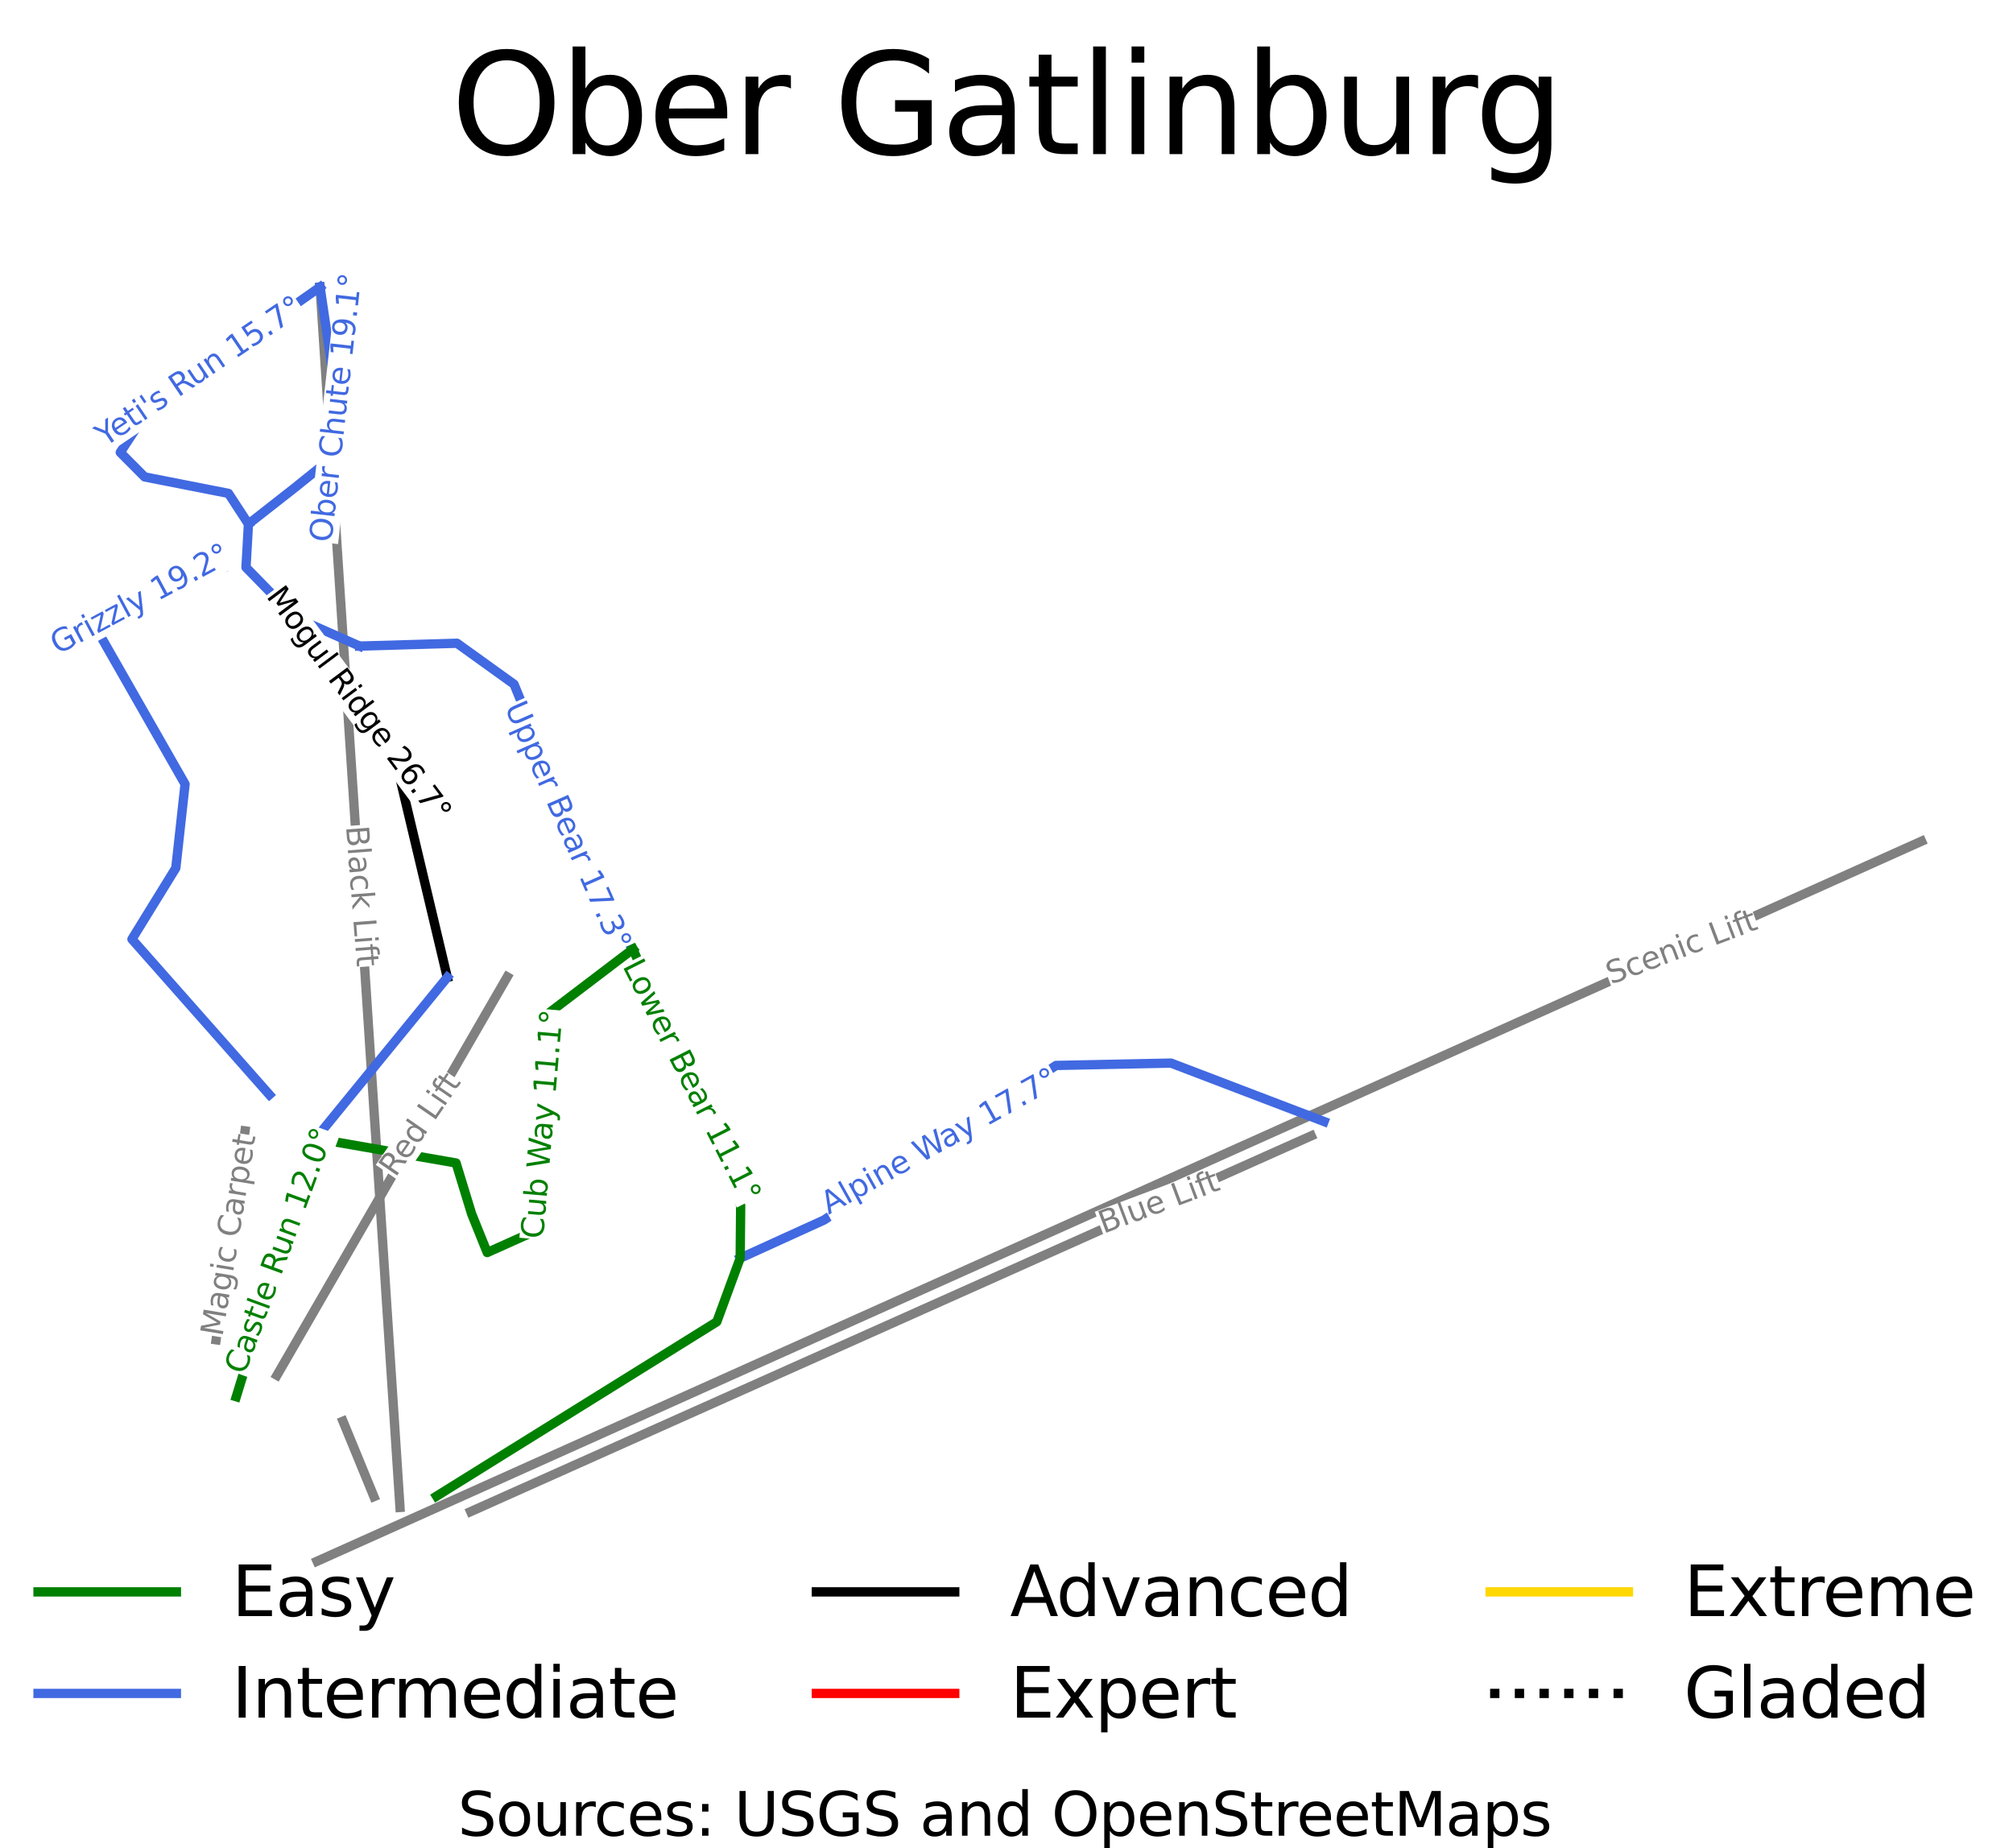 <?xml version="1.0" encoding="utf-8" standalone="no"?>
<!DOCTYPE svg PUBLIC "-//W3C//DTD SVG 1.1//EN"
  "http://www.w3.org/Graphics/SVG/1.1/DTD/svg11.dtd">
<svg xmlns:xlink="http://www.w3.org/1999/xlink" width="130.954pt" height="120.231pt" viewBox="0 0 130.954 120.231" xmlns="http://www.w3.org/2000/svg" version="1.1">
 <defs>
  <style type="text/css">*{stroke-linejoin: round; stroke-linecap: butt}</style>
 </defs>
 <g id="figure_1">
  <g id="patch_1">
   <path d="M 0 120.231 
L 130.954 120.231 
L 130.954 0 
L 0 0 
z
" style="fill: #ffffff"/>
  </g>
  <g id="axes_1">
   <g id="line2d_1">
    <path d="M 5.952 97.328 
" clip-path="url(#p6a0a8cda29)" style="fill: none; stroke: #008000; stroke-width: 0.001; stroke-linecap: square"/>
   </g>
   <g id="line2d_2">
    <path d="M 5.952 97.328 
" clip-path="url(#p6a0a8cda29)" style="fill: none; stroke: #4169e1; stroke-width: 0.001; stroke-linecap: square"/>
   </g>
   <g id="line2d_3">
    <path d="M 5.952 97.328 
" clip-path="url(#p6a0a8cda29)" style="fill: none; stroke: #000000; stroke-width: 0.001; stroke-linecap: square"/>
   </g>
   <g id="line2d_4">
    <path d="M 5.952 97.328 
" clip-path="url(#p6a0a8cda29)" style="fill: none; stroke: #ff0000; stroke-width: 0.001; stroke-linecap: square"/>
   </g>
   <g id="line2d_5">
    <path d="M 5.952 97.328 
" clip-path="url(#p6a0a8cda29)" style="fill: none; stroke: #ffd700; stroke-width: 0.001; stroke-linecap: square"/>
   </g>
   <g id="line2d_6">
    <path d="M 5.952 97.328 
" clip-path="url(#p6a0a8cda29)" style="fill: none; stroke-dasharray: 0.001,0.002; stroke-dashoffset: 0; stroke: #000000; stroke-width: 0.001"/>
   </g>
   <g id="line2d_7">
    <path d="M 125.002 54.723 
L 123.845 55.242 
L 122.688 55.761 
L 121.531 56.281 
L 120.374 56.8 
L 119.157 57.346 
L 117.939 57.893 
L 116.721 58.439 
L 115.503 58.986 
L 114.286 59.532 
L 113.068 60.079 
L 111.85 60.625 
L 110.632 61.172 
L 109.415 61.718 
L 108.197 62.265 
L 106.979 62.811 
L 105.761 63.358 
L 104.544 63.904 
L 103.326 64.451 
L 102.108 64.997 
L 100.89 65.544 
L 99.819 66.024 
L 98.747 66.505 
L 97.676 66.986 
L 96.605 67.467 
L 95.533 67.947 
L 94.462 68.428 
L 93.39 68.909 
L 92.319 69.39 
L 91.247 69.871 
L 90.176 70.351 
L 89.104 70.832 
L 88.033 71.313 
L 86.961 71.794 
L 85.89 72.274 
L 84.819 72.755 
L 83.747 73.236 
L 82.168 73.945 
L 80.588 74.653 
L 79.009 75.362 
L 77.43 76.071 
L 75.85 76.78 
L 74.271 77.489 
L 72.691 78.197 
L 71.112 78.906 
L 69.533 79.615 
L 67.953 80.323 
L 66.374 81.032 
L 64.795 81.741 
L 63.215 82.45 
L 61.636 83.159 
L 60.056 83.867 
L 58.477 84.576 
L 57.123 85.184 
L 55.769 85.791 
L 54.415 86.399 
L 53.061 87.007 
L 51.707 87.615 
L 50.352 88.222 
L 48.998 88.83 
L 47.644 89.438 
L 46.29 90.045 
L 44.936 90.653 
L 43.582 91.261 
L 42.228 91.868 
L 40.874 92.476 
L 39.519 93.084 
L 38.165 93.692 
L 36.811 94.299 
L 35.613 94.837 
L 34.414 95.374 
L 32.794 96.102 
L 31.174 96.829 
L 29.554 97.556 
L 27.934 98.283 
L 26.308 99.013 
L 24.682 99.743 
L 23.669 100.197 
L 22.656 100.652 
L 21.642 101.106 
L 20.629 101.561 
" clip-path="url(#p6a0a8cda29)" style="fill: none; stroke: #808080; stroke-width: 0.606; stroke-linecap: square"/>
   </g>
   <g id="line2d_8">
    <path d="M 26.021 98.062 
L 25.92 96.518 
L 25.819 94.973 
L 25.718 93.428 
L 25.617 91.884 
L 25.515 90.339 
L 25.414 88.794 
L 25.313 87.249 
L 25.212 85.705 
L 25.135 84.531 
L 25.059 83.358 
L 24.983 82.184 
L 24.907 81.011 
L 24.83 79.837 
L 24.754 78.664 
L 24.678 77.49 
L 24.602 76.317 
L 24.517 75.035 
L 24.432 73.754 
L 24.346 72.473 
L 24.261 71.191 
L 24.148 69.466 
L 24.036 67.742 
L 23.923 66.017 
L 23.81 64.293 
L 23.731 63.092 
L 23.653 61.891 
L 23.574 60.69 
L 23.495 59.489 
L 23.417 58.289 
L 23.338 57.088 
L 23.26 55.887 
L 23.181 54.686 
L 23.105 53.53 
L 23.029 52.374 
L 22.953 51.218 
L 22.877 50.062 
L 22.772 48.458 
L 22.667 46.855 
L 22.562 45.251 
L 22.458 43.647 
L 22.372 42.342 
L 22.286 41.037 
L 22.201 39.731 
L 22.115 38.426 
L 22.03 37.121 
L 21.944 35.816 
L 21.859 34.51 
L 21.773 33.205 
L 21.65 31.316 
L 21.526 29.428 
L 21.403 27.539 
L 21.279 25.651 
L 21.203 24.486 
L 21.127 23.321 
L 21.05 22.156 
L 20.974 20.991 
L 20.898 19.831 
L 20.822 18.67 
" clip-path="url(#p6a0a8cda29)" style="fill: none; stroke: #808080; stroke-width: 0.606; stroke-linecap: square"/>
   </g>
   <g id="line2d_9">
    <path d="M 85.3 73.889 
L 83.592 74.652 
L 81.883 75.416 
L 80.59 75.994 
L 79.297 76.572 
L 78.004 77.15 
L 76.711 77.728 
L 75.418 78.306 
L 74.125 78.884 
L 72.832 79.462 
L 71.539 80.04 
L 70.246 80.618 
L 68.953 81.196 
L 67.66 81.774 
L 66.367 82.353 
L 65.074 82.931 
L 63.781 83.509 
L 62.488 84.087 
L 61.195 84.665 
L 60.054 85.174 
L 58.914 85.684 
L 57.774 86.194 
L 56.633 86.704 
L 55.442 87.236 
L 54.251 87.769 
L 53.06 88.301 
L 51.869 88.833 
L 50.683 89.363 
L 49.497 89.893 
L 48.311 90.423 
L 47.125 90.953 
L 45.939 91.483 
L 44.753 92.013 
L 43.567 92.543 
L 42.381 93.073 
L 41.393 93.515 
L 40.406 93.957 
L 39.418 94.398 
L 38.431 94.84 
L 37.443 95.281 
L 36.455 95.723 
L 35.468 96.164 
L 34.48 96.606 
L 33.515 97.037 
L 32.55 97.468 
L 31.585 97.9 
L 30.62 98.331 
" clip-path="url(#p6a0a8cda29)" style="fill: none; stroke: #808080; stroke-width: 0.606; stroke-linecap: square"/>
   </g>
   <g id="line2d_10">
    <path d="M 18.017 89.465 
L 18.96 87.833 
L 19.904 86.2 
L 20.847 84.568 
L 21.791 82.935 
L 22.542 81.636 
L 23.293 80.337 
L 24.044 79.038 
L 24.794 77.739 
L 25.667 76.229 
L 26.54 74.719 
L 27.413 73.208 
L 28.286 71.698 
L 29.119 70.257 
L 29.952 68.816 
L 30.785 67.375 
L 31.618 65.933 
L 32.308 64.741 
L 32.997 63.548 
" clip-path="url(#p6a0a8cda29)" style="fill: none; stroke: #808080; stroke-width: 0.606; stroke-linecap: square"/>
   </g>
   <g id="line2d_11">
    <path d="M 14.059 87.157 
L 14.294 85.458 
L 14.529 83.76 
L 14.765 82.061 
L 15 80.362 
L 15.235 78.663 
L 15.47 76.964 
L 15.706 75.265 
L 15.941 73.567 
" clip-path="url(#p6a0a8cda29)" style="fill: none; stroke: #808080; stroke-width: 0.606; stroke-linecap: square"/>
   </g>
   <g id="line2d_12">
    <path d="M 24.325 97.357 
L 23.822 96.131 
L 23.319 94.905 
L 22.815 93.679 
L 22.312 92.453 
" clip-path="url(#p6a0a8cda29)" style="fill: none; stroke: #808080; stroke-width: 0.606; stroke-linecap: square"/>
   </g>
   <g id="line2d_13">
    <path d="M 19.174 40.159 
L 19.99 41.3 
L 20.807 42.442 
L 21.623 43.584 
L 22.44 44.726 
L 23.256 45.868 
L 24.073 47.01 
L 24.889 48.151 
L 25.706 49.293 
L 26.13 51.079 
L 26.554 52.865 
L 26.978 54.65 
L 27.402 56.436 
L 27.826 58.222 
L 28.25 60.008 
L 28.674 61.793 
L 29.098 63.579 
" clip-path="url(#p6a0a8cda29)" style="fill: none; stroke: #000000; stroke-width: 0.606; stroke-linecap: square"/>
   </g>
   <g id="line2d_14">
    <path d="M 14.481 36.971 
L 13.415 37.392 
L 12.349 37.814 
L 11.283 38.235 
L 10.217 38.657 
L 9.151 39.078 
L 8.085 39.5 
L 7.019 39.921 
L 5.952 40.343 
L 6.713 41.676 
L 7.474 43.01 
L 8.235 44.343 
L 8.996 45.677 
L 9.757 47.01 
L 10.518 48.343 
L 11.279 49.677 
L 12.04 51.01 
L 11.889 52.374 
L 11.739 53.738 
L 11.588 55.102 
L 11.437 56.466 
L 10.724 57.624 
L 10.01 58.781 
L 9.297 59.938 
L 8.584 61.095 
L 9.701 62.36 
L 10.819 63.624 
L 11.937 64.889 
L 13.054 66.153 
L 14.172 67.417 
L 15.29 68.682 
L 16.407 69.946 
L 17.525 71.211 
" clip-path="url(#p6a0a8cda29)" style="fill: none; stroke: #4169e1; stroke-width: 0.606; stroke-linecap: square"/>
   </g>
   <g id="line2d_15">
    <path d="M 20.822 18.67 
L 21.016 19.981 
L 21.21 21.291 
L 21.404 22.602 
L 21.599 23.913 
L 21.793 25.223 
L 21.987 26.534 
L 22.182 27.844 
L 22.376 29.155 
L 21.575 29.798 
L 20.775 30.442 
L 19.974 31.085 
L 19.174 31.729 
L 17.668 32.909 
L 16.162 34.089 
L 16.083 35.499 
L 16.003 36.909 
L 16.796 37.721 
L 17.589 38.534 
L 18.381 39.346 
L 19.174 40.159 
L 20.228 40.626 
L 21.282 41.094 
L 22.336 41.561 
L 23.39 42.029 
" clip-path="url(#p6a0a8cda29)" style="fill: none; stroke: #4169e1; stroke-width: 0.606; stroke-linecap: square"/>
   </g>
   <g id="line2d_16">
    <path d="M 29.098 63.579 
L 28.028 64.889 
L 26.958 66.2 
L 25.888 67.51 
L 24.817 68.821 
L 23.747 70.131 
L 22.677 71.441 
L 21.607 72.752 
L 20.537 74.062 
" clip-path="url(#p6a0a8cda29)" style="fill: none; stroke: #4169e1; stroke-width: 0.606; stroke-linecap: square"/>
   </g>
   <g id="line2d_17">
    <path d="M 86.136 72.957 
L 84.892 72.482 
L 83.647 72.007 
L 82.403 71.532 
L 81.158 71.057 
L 79.914 70.582 
L 78.67 70.106 
L 77.425 69.631 
L 76.181 69.156 
L 74.31 69.194 
L 72.44 69.233 
L 70.569 69.271 
L 68.698 69.31 
L 67.755 69.938 
L 66.812 70.566 
L 65.869 71.195 
L 64.925 71.823 
L 63.982 72.452 
L 63.039 73.08 
L 62.095 73.709 
L 61.152 74.337 
L 60.209 74.966 
L 59.266 75.594 
L 58.322 76.223 
L 57.379 76.851 
L 56.436 77.479 
L 55.492 78.108 
L 54.549 78.736 
L 53.606 79.365 
L 52.242 79.985 
L 50.879 80.606 
L 49.515 81.227 
L 48.152 81.847 
" clip-path="url(#p6a0a8cda29)" style="fill: none; stroke: #4169e1; stroke-width: 0.606; stroke-linecap: square"/>
   </g>
   <g id="line2d_18">
    <path d="M 23.39 42.029 
L 24.975 41.983 
L 26.56 41.937 
L 28.146 41.891 
L 29.731 41.844 
L 30.658 42.511 
L 31.586 43.178 
L 32.513 43.845 
L 33.441 44.511 
L 33.988 45.853 
L 34.535 47.194 
L 35.081 48.535 
L 35.628 49.876 
L 35.929 50.846 
L 36.231 51.815 
L 36.532 52.784 
L 36.833 53.754 
L 37.134 54.723 
L 37.436 55.693 
L 37.737 56.662 
L 38.038 57.632 
L 38.823 58.659 
L 39.607 59.686 
L 40.392 60.713 
L 41.177 61.74 
" clip-path="url(#p6a0a8cda29)" style="fill: none; stroke: #4169e1; stroke-width: 0.606; stroke-linecap: square"/>
   </g>
   <g id="line2d_19">
    <path d="M 20.822 18.67 
L 19.72 19.444 
L 18.619 20.218 
L 17.517 20.992 
L 16.416 21.766 
L 15.564 22.387 
L 14.712 23.008 
L 13.86 23.628 
L 13.008 24.249 
L 12.155 24.87 
L 11.303 25.49 
L 10.451 26.111 
L 9.599 26.731 
L 8.711 28.08 
L 7.824 29.429 
L 8.616 30.226 
L 9.409 31.024 
L 10.772 31.292 
L 12.136 31.56 
L 13.499 31.828 
L 14.863 32.096 
L 15.512 33.092 
L 16.162 34.089 
" clip-path="url(#p6a0a8cda29)" style="fill: none; stroke: #4169e1; stroke-width: 0.606; stroke-linecap: square"/>
   </g>
   <g id="line2d_20">
    <path d="M 20.537 74.062 
L 20.214 75.112 
L 19.891 76.162 
L 19.568 77.212 
L 19.245 78.261 
L 18.922 79.311 
L 18.599 80.361 
L 18.276 81.411 
L 17.953 82.461 
L 17.63 83.511 
L 17.307 84.561 
L 16.984 85.61 
L 16.662 86.66 
L 16.339 87.71 
L 16.016 88.76 
L 15.693 89.81 
L 15.37 90.86 
" clip-path="url(#p6a0a8cda29)" style="fill: none; stroke: #008000; stroke-width: 0.606; stroke-linecap: square"/>
   </g>
   <g id="line2d_21">
    <path d="M 41.177 61.74 
L 39.806 62.782 
L 38.435 63.824 
L 37.064 64.866 
L 35.693 65.908 
L 35.637 67.356 
L 35.582 68.805 
L 35.526 70.253 
L 35.471 71.701 
L 35.415 73.15 
L 35.36 74.598 
L 35.304 76.046 
L 35.249 77.494 
L 34.805 78.889 
L 34.361 80.284 
L 33.029 80.882 
L 31.696 81.48 
L 31.189 80.223 
L 30.682 78.967 
L 30.175 77.311 
L 29.668 75.655 
L 28.527 75.456 
L 27.385 75.257 
L 26.244 75.058 
L 25.102 74.859 
L 23.961 74.659 
L 22.819 74.46 
L 21.678 74.261 
L 20.537 74.062 
" clip-path="url(#p6a0a8cda29)" style="fill: none; stroke: #008000; stroke-width: 0.606; stroke-linecap: square"/>
   </g>
   <g id="line2d_22">
    <path d="M 41.177 61.74 
L 41.919 63.46 
L 42.661 65.18 
L 43.403 66.9 
L 44.145 68.621 
L 44.887 70.341 
L 45.63 72.061 
L 46.372 73.781 
L 47.114 75.502 
L 47.649 76.958 
L 48.184 78.415 
L 48.168 80.131 
L 48.152 81.847 
L 47.771 82.882 
L 47.391 83.917 
L 47.011 84.952 
L 46.631 85.986 
L 45.491 86.695 
L 44.352 87.404 
L 43.212 88.113 
L 42.073 88.822 
L 40.933 89.53 
L 39.794 90.239 
L 38.655 90.948 
L 37.515 91.657 
L 36.376 92.366 
L 35.236 93.075 
L 34.097 93.784 
L 32.957 94.492 
L 31.818 95.201 
L 30.679 95.91 
L 29.539 96.619 
L 28.4 97.328 
" clip-path="url(#p6a0a8cda29)" style="fill: none; stroke: #008000; stroke-width: 0.606; stroke-linecap: square"/>
   </g>
   <g id="text_1">
    <g id="patch_2">
     <path d="M 104.934 64.463 
L 114.592 60.822 
L 113.895 58.974 
L 104.237 62.614 
z
" style="fill: #ffffff"/>
    </g>
    <!-- Scenic Lift -->
    <g style="fill: #808080" transform="translate(104.799 64.048) rotate(-20.653) scale(0.02 -0.02)">
     <defs>
      <path id="DejaVuSans-53" d="M 3425 4513 
L 3425 3897 
Q 3066 4069 2747 4153 
Q 2428 4238 2131 4238 
Q 1616 4238 1336 4038 
Q 1056 3838 1056 3469 
Q 1056 3159 1242 3001 
Q 1428 2844 1947 2747 
L 2328 2669 
Q 3034 2534 3370 2195 
Q 3706 1856 3706 1288 
Q 3706 609 3251 259 
Q 2797 -91 1919 -91 
Q 1588 -91 1214 -16 
Q 841 59 441 206 
L 441 856 
Q 825 641 1194 531 
Q 1563 422 1919 422 
Q 2459 422 2753 634 
Q 3047 847 3047 1241 
Q 3047 1584 2836 1778 
Q 2625 1972 2144 2069 
L 1759 2144 
Q 1053 2284 737 2584 
Q 422 2884 422 3419 
Q 422 4038 858 4394 
Q 1294 4750 2059 4750 
Q 2388 4750 2728 4690 
Q 3069 4631 3425 4513 
z
" transform="scale(0.016)"/>
      <path id="DejaVuSans-63" d="M 3122 3366 
L 3122 2828 
Q 2878 2963 2633 3030 
Q 2388 3097 2138 3097 
Q 1578 3097 1268 2742 
Q 959 2388 959 1747 
Q 959 1106 1268 751 
Q 1578 397 2138 397 
Q 2388 397 2633 464 
Q 2878 531 3122 666 
L 3122 134 
Q 2881 22 2623 -34 
Q 2366 -91 2075 -91 
Q 1284 -91 818 406 
Q 353 903 353 1747 
Q 353 2603 823 3093 
Q 1294 3584 2113 3584 
Q 2378 3584 2631 3529 
Q 2884 3475 3122 3366 
z
" transform="scale(0.016)"/>
      <path id="DejaVuSans-65" d="M 3597 1894 
L 3597 1613 
L 953 1613 
Q 991 1019 1311 708 
Q 1631 397 2203 397 
Q 2534 397 2845 478 
Q 3156 559 3463 722 
L 3463 178 
Q 3153 47 2828 -22 
Q 2503 -91 2169 -91 
Q 1331 -91 842 396 
Q 353 884 353 1716 
Q 353 2575 817 3079 
Q 1281 3584 2069 3584 
Q 2775 3584 3186 3129 
Q 3597 2675 3597 1894 
z
M 3022 2063 
Q 3016 2534 2758 2815 
Q 2500 3097 2075 3097 
Q 1594 3097 1305 2825 
Q 1016 2553 972 2059 
L 3022 2063 
z
" transform="scale(0.016)"/>
      <path id="DejaVuSans-6e" d="M 3513 2113 
L 3513 0 
L 2938 0 
L 2938 2094 
Q 2938 2591 2744 2837 
Q 2550 3084 2163 3084 
Q 1697 3084 1428 2787 
Q 1159 2491 1159 1978 
L 1159 0 
L 581 0 
L 581 3500 
L 1159 3500 
L 1159 2956 
Q 1366 3272 1645 3428 
Q 1925 3584 2291 3584 
Q 2894 3584 3203 3211 
Q 3513 2838 3513 2113 
z
" transform="scale(0.016)"/>
      <path id="DejaVuSans-69" d="M 603 3500 
L 1178 3500 
L 1178 0 
L 603 0 
L 603 3500 
z
M 603 4863 
L 1178 4863 
L 1178 4134 
L 603 4134 
L 603 4863 
z
" transform="scale(0.016)"/>
      <path id="DejaVuSans-20" transform="scale(0.016)"/>
      <path id="DejaVuSans-4c" d="M 628 4666 
L 1259 4666 
L 1259 531 
L 3531 531 
L 3531 0 
L 628 0 
L 628 4666 
z
" transform="scale(0.016)"/>
      <path id="DejaVuSans-66" d="M 2375 4863 
L 2375 4384 
L 1825 4384 
Q 1516 4384 1395 4259 
Q 1275 4134 1275 3809 
L 1275 3500 
L 2222 3500 
L 2222 3053 
L 1275 3053 
L 1275 0 
L 697 0 
L 697 3053 
L 147 3053 
L 147 3500 
L 697 3500 
L 697 3744 
Q 697 4328 969 4595 
Q 1241 4863 1831 4863 
L 2375 4863 
z
" transform="scale(0.016)"/>
      <path id="DejaVuSans-74" d="M 1172 4494 
L 1172 3500 
L 2356 3500 
L 2356 3053 
L 1172 3053 
L 1172 1153 
Q 1172 725 1289 603 
Q 1406 481 1766 481 
L 2356 481 
L 2356 0 
L 1766 0 
Q 1100 0 847 248 
Q 594 497 594 1153 
L 594 3053 
L 172 3053 
L 172 3500 
L 594 3500 
L 594 4494 
L 1172 4494 
z
" transform="scale(0.016)"/>
     </defs>
     <use xlink:href="#DejaVuSans-53"/>
     <use xlink:href="#DejaVuSans-63" x="63.477"/>
     <use xlink:href="#DejaVuSans-65" x="118.457"/>
     <use xlink:href="#DejaVuSans-6e" x="179.98"/>
     <use xlink:href="#DejaVuSans-69" x="243.359"/>
     <use xlink:href="#DejaVuSans-63" x="271.143"/>
     <use xlink:href="#DejaVuSans-20" x="326.123"/>
     <use xlink:href="#DejaVuSans-4c" x="357.91"/>
     <use xlink:href="#DejaVuSans-69" x="413.623"/>
     <use xlink:href="#DejaVuSans-66" x="441.406"/>
     <use xlink:href="#DejaVuSans-74" x="474.861"/>
    </g>
   </g>
   <g id="text_2">
    <g id="patch_3">
     <path d="M 22.074 53.774 
L 22.79 62.956 
L 24.759 62.803 
L 24.044 53.621 
z
" style="fill: #ffffff"/>
    </g>
    <!-- Black Lift -->
    <g style="fill: #808080" transform="translate(22.51 53.76) rotate(-274.456) scale(0.02 -0.02)">
     <defs>
      <path id="DejaVuSans-42" d="M 1259 2228 
L 1259 519 
L 2272 519 
Q 2781 519 3026 730 
Q 3272 941 3272 1375 
Q 3272 1813 3026 2020 
Q 2781 2228 2272 2228 
L 1259 2228 
z
M 1259 4147 
L 1259 2741 
L 2194 2741 
Q 2656 2741 2882 2914 
Q 3109 3088 3109 3444 
Q 3109 3797 2882 3972 
Q 2656 4147 2194 4147 
L 1259 4147 
z
M 628 4666 
L 2241 4666 
Q 2963 4666 3353 4366 
Q 3744 4066 3744 3513 
Q 3744 3084 3544 2831 
Q 3344 2578 2956 2516 
Q 3422 2416 3680 2098 
Q 3938 1781 3938 1306 
Q 3938 681 3513 340 
Q 3088 0 2303 0 
L 628 0 
L 628 4666 
z
" transform="scale(0.016)"/>
      <path id="DejaVuSans-6c" d="M 603 4863 
L 1178 4863 
L 1178 0 
L 603 0 
L 603 4863 
z
" transform="scale(0.016)"/>
      <path id="DejaVuSans-61" d="M 2194 1759 
Q 1497 1759 1228 1600 
Q 959 1441 959 1056 
Q 959 750 1161 570 
Q 1363 391 1709 391 
Q 2188 391 2477 730 
Q 2766 1069 2766 1631 
L 2766 1759 
L 2194 1759 
z
M 3341 1997 
L 3341 0 
L 2766 0 
L 2766 531 
Q 2569 213 2275 61 
Q 1981 -91 1556 -91 
Q 1019 -91 701 211 
Q 384 513 384 1019 
Q 384 1609 779 1909 
Q 1175 2209 1959 2209 
L 2766 2209 
L 2766 2266 
Q 2766 2663 2505 2880 
Q 2244 3097 1772 3097 
Q 1472 3097 1187 3025 
Q 903 2953 641 2809 
L 641 3341 
Q 956 3463 1253 3523 
Q 1550 3584 1831 3584 
Q 2591 3584 2966 3190 
Q 3341 2797 3341 1997 
z
" transform="scale(0.016)"/>
      <path id="DejaVuSans-6b" d="M 581 4863 
L 1159 4863 
L 1159 1991 
L 2875 3500 
L 3609 3500 
L 1753 1863 
L 3688 0 
L 2938 0 
L 1159 1709 
L 1159 0 
L 581 0 
L 581 4863 
z
" transform="scale(0.016)"/>
     </defs>
     <use xlink:href="#DejaVuSans-42"/>
     <use xlink:href="#DejaVuSans-6c" x="68.604"/>
     <use xlink:href="#DejaVuSans-61" x="96.387"/>
     <use xlink:href="#DejaVuSans-63" x="157.666"/>
     <use xlink:href="#DejaVuSans-6b" x="212.646"/>
     <use xlink:href="#DejaVuSans-20" x="270.557"/>
     <use xlink:href="#DejaVuSans-4c" x="302.344"/>
     <use xlink:href="#DejaVuSans-69" x="358.057"/>
     <use xlink:href="#DejaVuSans-66" x="385.84"/>
     <use xlink:href="#DejaVuSans-74" x="419.295"/>
    </g>
   </g>
   <g id="text_3">
    <g id="patch_4">
     <path d="M 71.915 80.677 
L 79.615 77.785 
L 78.92 75.936 
L 71.221 78.827 
z
" style="fill: #ffffff"/>
    </g>
    <!-- Blue Lift -->
    <g style="fill: #808080" transform="translate(71.781 80.261) rotate(-20.581) scale(0.02 -0.02)">
     <defs>
      <path id="DejaVuSans-75" d="M 544 1381 
L 544 3500 
L 1119 3500 
L 1119 1403 
Q 1119 906 1312 657 
Q 1506 409 1894 409 
Q 2359 409 2629 706 
Q 2900 1003 2900 1516 
L 2900 3500 
L 3475 3500 
L 3475 0 
L 2900 0 
L 2900 538 
Q 2691 219 2414 64 
Q 2138 -91 1772 -91 
Q 1169 -91 856 284 
Q 544 659 544 1381 
z
M 1991 3584 
L 1991 3584 
z
" transform="scale(0.016)"/>
     </defs>
     <use xlink:href="#DejaVuSans-42"/>
     <use xlink:href="#DejaVuSans-6c" x="68.604"/>
     <use xlink:href="#DejaVuSans-75" x="96.387"/>
     <use xlink:href="#DejaVuSans-65" x="159.766"/>
     <use xlink:href="#DejaVuSans-20" x="221.289"/>
     <use xlink:href="#DejaVuSans-4c" x="253.076"/>
     <use xlink:href="#DejaVuSans-69" x="308.789"/>
     <use xlink:href="#DejaVuSans-66" x="336.572"/>
     <use xlink:href="#DejaVuSans-74" x="370.027"/>
    </g>
   </g>
   <g id="text_4">
    <g id="patch_5">
     <path d="M 26.073 76.898 
L 30.381 70.638 
L 28.753 69.518 
L 24.446 75.778 
z
" style="fill: #ffffff"/>
    </g>
    <!-- Red Lift -->
    <g style="fill: #808080" transform="translate(25.725 76.634) rotate(-55.467) scale(0.02 -0.02)">
     <defs>
      <path id="DejaVuSans-52" d="M 2841 2188 
Q 3044 2119 3236 1894 
Q 3428 1669 3622 1275 
L 4263 0 
L 3584 0 
L 2988 1197 
Q 2756 1666 2539 1819 
Q 2322 1972 1947 1972 
L 1259 1972 
L 1259 0 
L 628 0 
L 628 4666 
L 2053 4666 
Q 2853 4666 3247 4331 
Q 3641 3997 3641 3322 
Q 3641 2881 3436 2590 
Q 3231 2300 2841 2188 
z
M 1259 4147 
L 1259 2491 
L 2053 2491 
Q 2509 2491 2742 2702 
Q 2975 2913 2975 3322 
Q 2975 3731 2742 3939 
Q 2509 4147 2053 4147 
L 1259 4147 
z
" transform="scale(0.016)"/>
      <path id="DejaVuSans-64" d="M 2906 2969 
L 2906 4863 
L 3481 4863 
L 3481 0 
L 2906 0 
L 2906 525 
Q 2725 213 2448 61 
Q 2172 -91 1784 -91 
Q 1150 -91 751 415 
Q 353 922 353 1747 
Q 353 2572 751 3078 
Q 1150 3584 1784 3584 
Q 2172 3584 2448 3432 
Q 2725 3281 2906 2969 
z
M 947 1747 
Q 947 1113 1208 752 
Q 1469 391 1925 391 
Q 2381 391 2643 752 
Q 2906 1113 2906 1747 
Q 2906 2381 2643 2742 
Q 2381 3103 1925 3103 
Q 1469 3103 1208 2742 
Q 947 2381 947 1747 
z
" transform="scale(0.016)"/>
     </defs>
     <use xlink:href="#DejaVuSans-52"/>
     <use xlink:href="#DejaVuSans-65" x="64.982"/>
     <use xlink:href="#DejaVuSans-64" x="126.506"/>
     <use xlink:href="#DejaVuSans-20" x="189.982"/>
     <use xlink:href="#DejaVuSans-4c" x="221.77"/>
     <use xlink:href="#DejaVuSans-69" x="277.482"/>
     <use xlink:href="#DejaVuSans-66" x="305.266"/>
     <use xlink:href="#DejaVuSans-74" x="338.721"/>
    </g>
   </g>
   <g id="text_5">
    <g id="patch_6">
     <path d="M 14.894 87.074 
L 17.055 73.971 
L 15.105 73.649 
L 12.945 86.753 
z
" style="fill: #ffffff"/>
    </g>
    <!-- Magic Carpet -->
    <g style="fill: #808080" transform="translate(14.468 86.984) rotate(-80.639) scale(0.02 -0.02)">
     <defs>
      <path id="DejaVuSans-4d" d="M 628 4666 
L 1569 4666 
L 2759 1491 
L 3956 4666 
L 4897 4666 
L 4897 0 
L 4281 0 
L 4281 4097 
L 3078 897 
L 2444 897 
L 1241 4097 
L 1241 0 
L 628 0 
L 628 4666 
z
" transform="scale(0.016)"/>
      <path id="DejaVuSans-67" d="M 2906 1791 
Q 2906 2416 2648 2759 
Q 2391 3103 1925 3103 
Q 1463 3103 1205 2759 
Q 947 2416 947 1791 
Q 947 1169 1205 825 
Q 1463 481 1925 481 
Q 2391 481 2648 825 
Q 2906 1169 2906 1791 
z
M 3481 434 
Q 3481 -459 3084 -895 
Q 2688 -1331 1869 -1331 
Q 1566 -1331 1297 -1286 
Q 1028 -1241 775 -1147 
L 775 -588 
Q 1028 -725 1275 -790 
Q 1522 -856 1778 -856 
Q 2344 -856 2625 -561 
Q 2906 -266 2906 331 
L 2906 616 
Q 2728 306 2450 153 
Q 2172 0 1784 0 
Q 1141 0 747 490 
Q 353 981 353 1791 
Q 353 2603 747 3093 
Q 1141 3584 1784 3584 
Q 2172 3584 2450 3431 
Q 2728 3278 2906 2969 
L 2906 3500 
L 3481 3500 
L 3481 434 
z
" transform="scale(0.016)"/>
      <path id="DejaVuSans-43" d="M 4122 4306 
L 4122 3641 
Q 3803 3938 3442 4084 
Q 3081 4231 2675 4231 
Q 1875 4231 1450 3742 
Q 1025 3253 1025 2328 
Q 1025 1406 1450 917 
Q 1875 428 2675 428 
Q 3081 428 3442 575 
Q 3803 722 4122 1019 
L 4122 359 
Q 3791 134 3420 21 
Q 3050 -91 2638 -91 
Q 1578 -91 968 557 
Q 359 1206 359 2328 
Q 359 3453 968 4101 
Q 1578 4750 2638 4750 
Q 3056 4750 3426 4639 
Q 3797 4528 4122 4306 
z
" transform="scale(0.016)"/>
      <path id="DejaVuSans-72" d="M 2631 2963 
Q 2534 3019 2420 3045 
Q 2306 3072 2169 3072 
Q 1681 3072 1420 2755 
Q 1159 2438 1159 1844 
L 1159 0 
L 581 0 
L 581 3500 
L 1159 3500 
L 1159 2956 
Q 1341 3275 1631 3429 
Q 1922 3584 2338 3584 
Q 2397 3584 2469 3576 
Q 2541 3569 2628 3553 
L 2631 2963 
z
" transform="scale(0.016)"/>
      <path id="DejaVuSans-70" d="M 1159 525 
L 1159 -1331 
L 581 -1331 
L 581 3500 
L 1159 3500 
L 1159 2969 
Q 1341 3281 1617 3432 
Q 1894 3584 2278 3584 
Q 2916 3584 3314 3078 
Q 3713 2572 3713 1747 
Q 3713 922 3314 415 
Q 2916 -91 2278 -91 
Q 1894 -91 1617 61 
Q 1341 213 1159 525 
z
M 3116 1747 
Q 3116 2381 2855 2742 
Q 2594 3103 2138 3103 
Q 1681 3103 1420 2742 
Q 1159 2381 1159 1747 
Q 1159 1113 1420 752 
Q 1681 391 2138 391 
Q 2594 391 2855 752 
Q 3116 1113 3116 1747 
z
" transform="scale(0.016)"/>
     </defs>
     <use xlink:href="#DejaVuSans-4d"/>
     <use xlink:href="#DejaVuSans-61" x="86.279"/>
     <use xlink:href="#DejaVuSans-67" x="147.559"/>
     <use xlink:href="#DejaVuSans-69" x="211.035"/>
     <use xlink:href="#DejaVuSans-63" x="238.818"/>
     <use xlink:href="#DejaVuSans-20" x="293.799"/>
     <use xlink:href="#DejaVuSans-43" x="325.586"/>
     <use xlink:href="#DejaVuSans-61" x="395.41"/>
     <use xlink:href="#DejaVuSans-72" x="456.689"/>
     <use xlink:href="#DejaVuSans-70" x="497.803"/>
     <use xlink:href="#DejaVuSans-65" x="561.279"/>
     <use xlink:href="#DejaVuSans-74" x="622.803"/>
    </g>
   </g>
   <g id="text_6">
    <g id="patch_7">
     <path d="M 16.92 39.042 
L 28.01 53.877 
L 29.592 52.694 
L 18.503 37.859 
z
" style="fill: #ffffff"/>
    </g>
    <!-- Mogul Ridge 26.7° -->
    <g transform="translate(17.282 38.797) rotate(-306.778) scale(0.02 -0.02)">
     <defs>
      <path id="DejaVuSans-6f" d="M 1959 3097 
Q 1497 3097 1228 2736 
Q 959 2375 959 1747 
Q 959 1119 1226 758 
Q 1494 397 1959 397 
Q 2419 397 2687 759 
Q 2956 1122 2956 1747 
Q 2956 2369 2687 2733 
Q 2419 3097 1959 3097 
z
M 1959 3584 
Q 2709 3584 3137 3096 
Q 3566 2609 3566 1747 
Q 3566 888 3137 398 
Q 2709 -91 1959 -91 
Q 1206 -91 779 398 
Q 353 888 353 1747 
Q 353 2609 779 3096 
Q 1206 3584 1959 3584 
z
" transform="scale(0.016)"/>
      <path id="DejaVuSans-32" d="M 1228 531 
L 3431 531 
L 3431 0 
L 469 0 
L 469 531 
Q 828 903 1448 1529 
Q 2069 2156 2228 2338 
Q 2531 2678 2651 2914 
Q 2772 3150 2772 3378 
Q 2772 3750 2511 3984 
Q 2250 4219 1831 4219 
Q 1534 4219 1204 4116 
Q 875 4013 500 3803 
L 500 4441 
Q 881 4594 1212 4672 
Q 1544 4750 1819 4750 
Q 2544 4750 2975 4387 
Q 3406 4025 3406 3419 
Q 3406 3131 3298 2873 
Q 3191 2616 2906 2266 
Q 2828 2175 2409 1742 
Q 1991 1309 1228 531 
z
" transform="scale(0.016)"/>
      <path id="DejaVuSans-36" d="M 2113 2584 
Q 1688 2584 1439 2293 
Q 1191 2003 1191 1497 
Q 1191 994 1439 701 
Q 1688 409 2113 409 
Q 2538 409 2786 701 
Q 3034 994 3034 1497 
Q 3034 2003 2786 2293 
Q 2538 2584 2113 2584 
z
M 3366 4563 
L 3366 3988 
Q 3128 4100 2886 4159 
Q 2644 4219 2406 4219 
Q 1781 4219 1451 3797 
Q 1122 3375 1075 2522 
Q 1259 2794 1537 2939 
Q 1816 3084 2150 3084 
Q 2853 3084 3261 2657 
Q 3669 2231 3669 1497 
Q 3669 778 3244 343 
Q 2819 -91 2113 -91 
Q 1303 -91 875 529 
Q 447 1150 447 2328 
Q 447 3434 972 4092 
Q 1497 4750 2381 4750 
Q 2619 4750 2861 4703 
Q 3103 4656 3366 4563 
z
" transform="scale(0.016)"/>
      <path id="DejaVuSans-2e" d="M 684 794 
L 1344 794 
L 1344 0 
L 684 0 
L 684 794 
z
" transform="scale(0.016)"/>
      <path id="DejaVuSans-37" d="M 525 4666 
L 3525 4666 
L 3525 4397 
L 1831 0 
L 1172 0 
L 2766 4134 
L 525 4134 
L 525 4666 
z
" transform="scale(0.016)"/>
      <path id="DejaVuSans-b0" d="M 1600 4347 
Q 1350 4347 1178 4173 
Q 1006 4000 1006 3750 
Q 1006 3503 1178 3333 
Q 1350 3163 1600 3163 
Q 1850 3163 2022 3333 
Q 2194 3503 2194 3750 
Q 2194 3997 2020 4172 
Q 1847 4347 1600 4347 
z
M 1600 4750 
Q 1800 4750 1984 4673 
Q 2169 4597 2303 4453 
Q 2447 4313 2519 4134 
Q 2591 3956 2591 3750 
Q 2591 3338 2302 3052 
Q 2013 2766 1594 2766 
Q 1172 2766 890 3047 
Q 609 3328 609 3750 
Q 609 4169 896 4459 
Q 1184 4750 1600 4750 
z
" transform="scale(0.016)"/>
     </defs>
     <use xlink:href="#DejaVuSans-4d"/>
     <use xlink:href="#DejaVuSans-6f" x="86.279"/>
     <use xlink:href="#DejaVuSans-67" x="147.461"/>
     <use xlink:href="#DejaVuSans-75" x="210.938"/>
     <use xlink:href="#DejaVuSans-6c" x="274.316"/>
     <use xlink:href="#DejaVuSans-20" x="302.1"/>
     <use xlink:href="#DejaVuSans-52" x="333.887"/>
     <use xlink:href="#DejaVuSans-69" x="403.369"/>
     <use xlink:href="#DejaVuSans-64" x="431.152"/>
     <use xlink:href="#DejaVuSans-67" x="494.629"/>
     <use xlink:href="#DejaVuSans-65" x="558.105"/>
     <use xlink:href="#DejaVuSans-20" x="619.629"/>
     <use xlink:href="#DejaVuSans-32" x="651.416"/>
     <use xlink:href="#DejaVuSans-36" x="715.039"/>
     <use xlink:href="#DejaVuSans-2e" x="778.662"/>
     <use xlink:href="#DejaVuSans-37" x="810.449"/>
     <use xlink:href="#DejaVuSans-b0" x="874.072"/>
    </g>
   </g>
   <g id="text_7">
    <g id="patch_8">
     <path d="M 3.937 42.999 
L 15.298 36.899 
L 14.364 35.158 
L 3.003 41.258 
z
" style="fill: #ffffff"/>
    </g>
    <!-- Grizzly 19.2° -->
    <g style="fill: #4169e1" transform="translate(3.749 42.605) rotate(-28.233) scale(0.02 -0.02)">
     <defs>
      <path id="DejaVuSans-47" d="M 3809 666 
L 3809 1919 
L 2778 1919 
L 2778 2438 
L 4434 2438 
L 4434 434 
Q 4069 175 3628 42 
Q 3188 -91 2688 -91 
Q 1594 -91 976 548 
Q 359 1188 359 2328 
Q 359 3472 976 4111 
Q 1594 4750 2688 4750 
Q 3144 4750 3555 4637 
Q 3966 4525 4313 4306 
L 4313 3634 
Q 3963 3931 3569 4081 
Q 3175 4231 2741 4231 
Q 1884 4231 1454 3753 
Q 1025 3275 1025 2328 
Q 1025 1384 1454 906 
Q 1884 428 2741 428 
Q 3075 428 3337 486 
Q 3600 544 3809 666 
z
" transform="scale(0.016)"/>
      <path id="DejaVuSans-7a" d="M 353 3500 
L 3084 3500 
L 3084 2975 
L 922 459 
L 3084 459 
L 3084 0 
L 275 0 
L 275 525 
L 2438 3041 
L 353 3041 
L 353 3500 
z
" transform="scale(0.016)"/>
      <path id="DejaVuSans-79" d="M 2059 -325 
Q 1816 -950 1584 -1140 
Q 1353 -1331 966 -1331 
L 506 -1331 
L 506 -850 
L 844 -850 
Q 1081 -850 1212 -737 
Q 1344 -625 1503 -206 
L 1606 56 
L 191 3500 
L 800 3500 
L 1894 763 
L 2988 3500 
L 3597 3500 
L 2059 -325 
z
" transform="scale(0.016)"/>
      <path id="DejaVuSans-31" d="M 794 531 
L 1825 531 
L 1825 4091 
L 703 3866 
L 703 4441 
L 1819 4666 
L 2450 4666 
L 2450 531 
L 3481 531 
L 3481 0 
L 794 0 
L 794 531 
z
" transform="scale(0.016)"/>
      <path id="DejaVuSans-39" d="M 703 97 
L 703 672 
Q 941 559 1184 500 
Q 1428 441 1663 441 
Q 2288 441 2617 861 
Q 2947 1281 2994 2138 
Q 2813 1869 2534 1725 
Q 2256 1581 1919 1581 
Q 1219 1581 811 2004 
Q 403 2428 403 3163 
Q 403 3881 828 4315 
Q 1253 4750 1959 4750 
Q 2769 4750 3195 4129 
Q 3622 3509 3622 2328 
Q 3622 1225 3098 567 
Q 2575 -91 1691 -91 
Q 1453 -91 1209 -44 
Q 966 3 703 97 
z
M 1959 2075 
Q 2384 2075 2632 2365 
Q 2881 2656 2881 3163 
Q 2881 3666 2632 3958 
Q 2384 4250 1959 4250 
Q 1534 4250 1286 3958 
Q 1038 3666 1038 3163 
Q 1038 2656 1286 2365 
Q 1534 2075 1959 2075 
z
" transform="scale(0.016)"/>
     </defs>
     <use xlink:href="#DejaVuSans-47"/>
     <use xlink:href="#DejaVuSans-72" x="77.49"/>
     <use xlink:href="#DejaVuSans-69" x="118.604"/>
     <use xlink:href="#DejaVuSans-7a" x="146.387"/>
     <use xlink:href="#DejaVuSans-7a" x="198.877"/>
     <use xlink:href="#DejaVuSans-6c" x="251.367"/>
     <use xlink:href="#DejaVuSans-79" x="279.15"/>
     <use xlink:href="#DejaVuSans-20" x="338.33"/>
     <use xlink:href="#DejaVuSans-31" x="370.117"/>
     <use xlink:href="#DejaVuSans-39" x="433.74"/>
     <use xlink:href="#DejaVuSans-2e" x="497.363"/>
     <use xlink:href="#DejaVuSans-32" x="529.15"/>
     <use xlink:href="#DejaVuSans-b0" x="592.773"/>
    </g>
   </g>
   <g id="text_8">
    <g id="patch_9">
     <path d="M 21.992 35.393 
L 23.946 17.894 
L 21.983 17.675 
L 20.028 35.173 
z
" style="fill: #ffffff"/>
    </g>
    <!-- Ober Chute 19.1° -->
    <g style="fill: #4169e1" transform="translate(21.561 35.324) rotate(-83.628) scale(0.02 -0.02)">
     <defs>
      <path id="DejaVuSans-4f" d="M 2522 4238 
Q 1834 4238 1429 3725 
Q 1025 3213 1025 2328 
Q 1025 1447 1429 934 
Q 1834 422 2522 422 
Q 3209 422 3611 934 
Q 4013 1447 4013 2328 
Q 4013 3213 3611 3725 
Q 3209 4238 2522 4238 
z
M 2522 4750 
Q 3503 4750 4090 4092 
Q 4678 3434 4678 2328 
Q 4678 1225 4090 567 
Q 3503 -91 2522 -91 
Q 1538 -91 948 565 
Q 359 1222 359 2328 
Q 359 3434 948 4092 
Q 1538 4750 2522 4750 
z
" transform="scale(0.016)"/>
      <path id="DejaVuSans-62" d="M 3116 1747 
Q 3116 2381 2855 2742 
Q 2594 3103 2138 3103 
Q 1681 3103 1420 2742 
Q 1159 2381 1159 1747 
Q 1159 1113 1420 752 
Q 1681 391 2138 391 
Q 2594 391 2855 752 
Q 3116 1113 3116 1747 
z
M 1159 2969 
Q 1341 3281 1617 3432 
Q 1894 3584 2278 3584 
Q 2916 3584 3314 3078 
Q 3713 2572 3713 1747 
Q 3713 922 3314 415 
Q 2916 -91 2278 -91 
Q 1894 -91 1617 61 
Q 1341 213 1159 525 
L 1159 0 
L 581 0 
L 581 4863 
L 1159 4863 
L 1159 2969 
z
" transform="scale(0.016)"/>
      <path id="DejaVuSans-68" d="M 3513 2113 
L 3513 0 
L 2938 0 
L 2938 2094 
Q 2938 2591 2744 2837 
Q 2550 3084 2163 3084 
Q 1697 3084 1428 2787 
Q 1159 2491 1159 1978 
L 1159 0 
L 581 0 
L 581 4863 
L 1159 4863 
L 1159 2956 
Q 1366 3272 1645 3428 
Q 1925 3584 2291 3584 
Q 2894 3584 3203 3211 
Q 3513 2838 3513 2113 
z
" transform="scale(0.016)"/>
     </defs>
     <use xlink:href="#DejaVuSans-4f"/>
     <use xlink:href="#DejaVuSans-62" x="78.711"/>
     <use xlink:href="#DejaVuSans-65" x="142.188"/>
     <use xlink:href="#DejaVuSans-72" x="203.711"/>
     <use xlink:href="#DejaVuSans-20" x="244.824"/>
     <use xlink:href="#DejaVuSans-43" x="276.611"/>
     <use xlink:href="#DejaVuSans-68" x="346.436"/>
     <use xlink:href="#DejaVuSans-75" x="409.814"/>
     <use xlink:href="#DejaVuSans-74" x="473.193"/>
     <use xlink:href="#DejaVuSans-65" x="512.402"/>
     <use xlink:href="#DejaVuSans-20" x="573.926"/>
     <use xlink:href="#DejaVuSans-31" x="605.713"/>
     <use xlink:href="#DejaVuSans-39" x="669.336"/>
     <use xlink:href="#DejaVuSans-2e" x="732.959"/>
     <use xlink:href="#DejaVuSans-31" x="764.746"/>
     <use xlink:href="#DejaVuSans-b0" x="828.369"/>
    </g>
   </g>
   <g id="text_9">
    <g id="patch_10">
     <path d="M 54.099 79.416 
L 69.17 70.982 
L 68.206 69.258 
L 53.134 77.692 
z
" style="fill: #ffffff"/>
    </g>
    <!-- Alpine Way 17.7° -->
    <g style="fill: #4169e1" transform="translate(53.903 79.026) rotate(-29.231) scale(0.02 -0.02)">
     <defs>
      <path id="DejaVuSans-41" d="M 2188 4044 
L 1331 1722 
L 3047 1722 
L 2188 4044 
z
M 1831 4666 
L 2547 4666 
L 4325 0 
L 3669 0 
L 3244 1197 
L 1141 1197 
L 716 0 
L 50 0 
L 1831 4666 
z
" transform="scale(0.016)"/>
      <path id="DejaVuSans-57" d="M 213 4666 
L 850 4666 
L 1831 722 
L 2809 4666 
L 3519 4666 
L 4500 722 
L 5478 4666 
L 6119 4666 
L 4947 0 
L 4153 0 
L 3169 4050 
L 2175 0 
L 1381 0 
L 213 4666 
z
" transform="scale(0.016)"/>
     </defs>
     <use xlink:href="#DejaVuSans-41"/>
     <use xlink:href="#DejaVuSans-6c" x="68.408"/>
     <use xlink:href="#DejaVuSans-70" x="96.191"/>
     <use xlink:href="#DejaVuSans-69" x="159.668"/>
     <use xlink:href="#DejaVuSans-6e" x="187.451"/>
     <use xlink:href="#DejaVuSans-65" x="250.83"/>
     <use xlink:href="#DejaVuSans-20" x="312.354"/>
     <use xlink:href="#DejaVuSans-57" x="344.141"/>
     <use xlink:href="#DejaVuSans-61" x="436.643"/>
     <use xlink:href="#DejaVuSans-79" x="497.922"/>
     <use xlink:href="#DejaVuSans-20" x="557.102"/>
     <use xlink:href="#DejaVuSans-31" x="588.889"/>
     <use xlink:href="#DejaVuSans-37" x="652.512"/>
     <use xlink:href="#DejaVuSans-2e" x="716.135"/>
     <use xlink:href="#DejaVuSans-37" x="747.922"/>
     <use xlink:href="#DejaVuSans-b0" x="811.545"/>
    </g>
   </g>
   <g id="text_10">
    <g id="patch_11">
     <path d="M 32.411 46.156 
L 39.447 62.147 
L 41.255 61.352 
L 34.219 45.36 
z
" style="fill: #ffffff"/>
    </g>
    <!-- Upper Bear 17.3° -->
    <g style="fill: #4169e1" transform="translate(32.818 45.999) rotate(-293.75) scale(0.02 -0.02)">
     <defs>
      <path id="DejaVuSans-55" d="M 556 4666 
L 1191 4666 
L 1191 1831 
Q 1191 1081 1462 751 
Q 1734 422 2344 422 
Q 2950 422 3222 751 
Q 3494 1081 3494 1831 
L 3494 4666 
L 4128 4666 
L 4128 1753 
Q 4128 841 3676 375 
Q 3225 -91 2344 -91 
Q 1459 -91 1007 375 
Q 556 841 556 1753 
L 556 4666 
z
" transform="scale(0.016)"/>
      <path id="DejaVuSans-33" d="M 2597 2516 
Q 3050 2419 3304 2112 
Q 3559 1806 3559 1356 
Q 3559 666 3084 287 
Q 2609 -91 1734 -91 
Q 1441 -91 1130 -33 
Q 819 25 488 141 
L 488 750 
Q 750 597 1062 519 
Q 1375 441 1716 441 
Q 2309 441 2620 675 
Q 2931 909 2931 1356 
Q 2931 1769 2642 2001 
Q 2353 2234 1838 2234 
L 1294 2234 
L 1294 2753 
L 1863 2753 
Q 2328 2753 2575 2939 
Q 2822 3125 2822 3475 
Q 2822 3834 2567 4026 
Q 2313 4219 1838 4219 
Q 1578 4219 1281 4162 
Q 984 4106 628 3988 
L 628 4550 
Q 988 4650 1302 4700 
Q 1616 4750 1894 4750 
Q 2613 4750 3031 4423 
Q 3450 4097 3450 3541 
Q 3450 3153 3228 2886 
Q 3006 2619 2597 2516 
z
" transform="scale(0.016)"/>
     </defs>
     <use xlink:href="#DejaVuSans-55"/>
     <use xlink:href="#DejaVuSans-70" x="73.193"/>
     <use xlink:href="#DejaVuSans-70" x="136.67"/>
     <use xlink:href="#DejaVuSans-65" x="200.146"/>
     <use xlink:href="#DejaVuSans-72" x="261.67"/>
     <use xlink:href="#DejaVuSans-20" x="302.783"/>
     <use xlink:href="#DejaVuSans-42" x="334.57"/>
     <use xlink:href="#DejaVuSans-65" x="403.174"/>
     <use xlink:href="#DejaVuSans-61" x="464.697"/>
     <use xlink:href="#DejaVuSans-72" x="525.977"/>
     <use xlink:href="#DejaVuSans-20" x="567.09"/>
     <use xlink:href="#DejaVuSans-31" x="598.877"/>
     <use xlink:href="#DejaVuSans-37" x="662.5"/>
     <use xlink:href="#DejaVuSans-2e" x="726.123"/>
     <use xlink:href="#DejaVuSans-33" x="757.91"/>
     <use xlink:href="#DejaVuSans-b0" x="821.533"/>
    </g>
   </g>
   <g id="text_11">
    <g id="patch_12">
     <path d="M 7.05 29.469 
L 20.071 20.666 
L 18.965 19.029 
L 5.944 27.832 
z
" style="fill: #ffffff"/>
    </g>
    <!-- Yeti's Run 15.7° -->
    <g style="fill: #4169e1" transform="translate(6.823 29.096) rotate(-34.061) scale(0.02 -0.02)">
     <defs>
      <path id="DejaVuSans-59" d="M -13 4666 
L 666 4666 
L 1959 2747 
L 3244 4666 
L 3922 4666 
L 2272 2222 
L 2272 0 
L 1638 0 
L 1638 2222 
L -13 4666 
z
" transform="scale(0.016)"/>
      <path id="DejaVuSans-27" d="M 1147 4666 
L 1147 2931 
L 616 2931 
L 616 4666 
L 1147 4666 
z
" transform="scale(0.016)"/>
      <path id="DejaVuSans-73" d="M 2834 3397 
L 2834 2853 
Q 2591 2978 2328 3040 
Q 2066 3103 1784 3103 
Q 1356 3103 1142 2972 
Q 928 2841 928 2578 
Q 928 2378 1081 2264 
Q 1234 2150 1697 2047 
L 1894 2003 
Q 2506 1872 2764 1633 
Q 3022 1394 3022 966 
Q 3022 478 2636 193 
Q 2250 -91 1575 -91 
Q 1294 -91 989 -36 
Q 684 19 347 128 
L 347 722 
Q 666 556 975 473 
Q 1284 391 1588 391 
Q 1994 391 2212 530 
Q 2431 669 2431 922 
Q 2431 1156 2273 1281 
Q 2116 1406 1581 1522 
L 1381 1569 
Q 847 1681 609 1914 
Q 372 2147 372 2553 
Q 372 3047 722 3315 
Q 1072 3584 1716 3584 
Q 2034 3584 2315 3537 
Q 2597 3491 2834 3397 
z
" transform="scale(0.016)"/>
      <path id="DejaVuSans-35" d="M 691 4666 
L 3169 4666 
L 3169 4134 
L 1269 4134 
L 1269 2991 
Q 1406 3038 1543 3061 
Q 1681 3084 1819 3084 
Q 2600 3084 3056 2656 
Q 3513 2228 3513 1497 
Q 3513 744 3044 326 
Q 2575 -91 1722 -91 
Q 1428 -91 1123 -41 
Q 819 9 494 109 
L 494 744 
Q 775 591 1075 516 
Q 1375 441 1709 441 
Q 2250 441 2565 725 
Q 2881 1009 2881 1497 
Q 2881 1984 2565 2268 
Q 2250 2553 1709 2553 
Q 1456 2553 1204 2497 
Q 953 2441 691 2322 
L 691 4666 
z
" transform="scale(0.016)"/>
     </defs>
     <use xlink:href="#DejaVuSans-59"/>
     <use xlink:href="#DejaVuSans-65" x="47.834"/>
     <use xlink:href="#DejaVuSans-74" x="109.357"/>
     <use xlink:href="#DejaVuSans-69" x="148.566"/>
     <use xlink:href="#DejaVuSans-27" x="176.35"/>
     <use xlink:href="#DejaVuSans-73" x="203.84"/>
     <use xlink:href="#DejaVuSans-20" x="255.939"/>
     <use xlink:href="#DejaVuSans-52" x="287.727"/>
     <use xlink:href="#DejaVuSans-75" x="352.709"/>
     <use xlink:href="#DejaVuSans-6e" x="416.088"/>
     <use xlink:href="#DejaVuSans-20" x="479.467"/>
     <use xlink:href="#DejaVuSans-31" x="511.254"/>
     <use xlink:href="#DejaVuSans-35" x="574.877"/>
     <use xlink:href="#DejaVuSans-2e" x="638.5"/>
     <use xlink:href="#DejaVuSans-37" x="670.287"/>
     <use xlink:href="#DejaVuSans-b0" x="733.91"/>
    </g>
   </g>
   <g id="text_12">
    <g id="patch_13">
     <path d="M 16.31 89.654 
L 22.098 73.847 
L 20.243 73.168 
L 14.454 88.975 
z
" style="fill: #ffffff"/>
    </g>
    <!-- Castle Run 12.0° -->
    <g style="fill: #008000" transform="translate(15.907 89.485) rotate(-69.887) scale(0.02 -0.02)">
     <defs>
      <path id="DejaVuSans-30" d="M 2034 4250 
Q 1547 4250 1301 3770 
Q 1056 3291 1056 2328 
Q 1056 1369 1301 889 
Q 1547 409 2034 409 
Q 2525 409 2770 889 
Q 3016 1369 3016 2328 
Q 3016 3291 2770 3770 
Q 2525 4250 2034 4250 
z
M 2034 4750 
Q 2819 4750 3233 4129 
Q 3647 3509 3647 2328 
Q 3647 1150 3233 529 
Q 2819 -91 2034 -91 
Q 1250 -91 836 529 
Q 422 1150 422 2328 
Q 422 3509 836 4129 
Q 1250 4750 2034 4750 
z
" transform="scale(0.016)"/>
     </defs>
     <use xlink:href="#DejaVuSans-43"/>
     <use xlink:href="#DejaVuSans-61" x="69.824"/>
     <use xlink:href="#DejaVuSans-73" x="131.104"/>
     <use xlink:href="#DejaVuSans-74" x="183.203"/>
     <use xlink:href="#DejaVuSans-6c" x="222.412"/>
     <use xlink:href="#DejaVuSans-65" x="250.195"/>
     <use xlink:href="#DejaVuSans-20" x="311.719"/>
     <use xlink:href="#DejaVuSans-52" x="343.506"/>
     <use xlink:href="#DejaVuSans-75" x="408.488"/>
     <use xlink:href="#DejaVuSans-6e" x="471.867"/>
     <use xlink:href="#DejaVuSans-20" x="535.246"/>
     <use xlink:href="#DejaVuSans-31" x="567.033"/>
     <use xlink:href="#DejaVuSans-32" x="630.656"/>
     <use xlink:href="#DejaVuSans-2e" x="694.279"/>
     <use xlink:href="#DejaVuSans-30" x="726.066"/>
     <use xlink:href="#DejaVuSans-b0" x="789.689"/>
    </g>
   </g>
   <g id="text_13">
    <g id="patch_14">
     <path d="M 35.759 80.685 
L 37.04 65.783 
L 35.072 65.614 
L 33.79 80.516 
z
" style="fill: #ffffff"/>
    </g>
    <!-- Cub Way 11.1° -->
    <g style="fill: #008000" transform="translate(35.326 80.628) rotate(-85.086) scale(0.02 -0.02)">
     <use xlink:href="#DejaVuSans-43"/>
     <use xlink:href="#DejaVuSans-75" x="69.824"/>
     <use xlink:href="#DejaVuSans-62" x="133.203"/>
     <use xlink:href="#DejaVuSans-20" x="196.68"/>
     <use xlink:href="#DejaVuSans-57" x="228.467"/>
     <use xlink:href="#DejaVuSans-61" x="320.969"/>
     <use xlink:href="#DejaVuSans-79" x="382.248"/>
     <use xlink:href="#DejaVuSans-20" x="441.428"/>
     <use xlink:href="#DejaVuSans-31" x="473.215"/>
     <use xlink:href="#DejaVuSans-31" x="536.838"/>
     <use xlink:href="#DejaVuSans-2e" x="600.461"/>
     <use xlink:href="#DejaVuSans-31" x="632.248"/>
     <use xlink:href="#DejaVuSans-b0" x="695.871"/>
    </g>
   </g>
   <g id="text_14">
    <g id="patch_15">
     <path d="M 40.08 63.019 
L 47.932 78.554 
L 49.695 77.663 
L 41.843 62.128 
z
" style="fill: #ffffff"/>
    </g>
    <!-- Lower Bear 11.1° -->
    <g style="fill: #008000" transform="translate(40.478 62.84) rotate(-296.812) scale(0.02 -0.02)">
     <defs>
      <path id="DejaVuSans-77" d="M 269 3500 
L 844 3500 
L 1563 769 
L 2278 3500 
L 2956 3500 
L 3675 769 
L 4391 3500 
L 4966 3500 
L 4050 0 
L 3372 0 
L 2619 2869 
L 1863 0 
L 1184 0 
L 269 3500 
z
" transform="scale(0.016)"/>
     </defs>
     <use xlink:href="#DejaVuSans-4c"/>
     <use xlink:href="#DejaVuSans-6f" x="53.963"/>
     <use xlink:href="#DejaVuSans-77" x="115.145"/>
     <use xlink:href="#DejaVuSans-65" x="196.932"/>
     <use xlink:href="#DejaVuSans-72" x="258.455"/>
     <use xlink:href="#DejaVuSans-20" x="299.568"/>
     <use xlink:href="#DejaVuSans-42" x="331.355"/>
     <use xlink:href="#DejaVuSans-65" x="399.959"/>
     <use xlink:href="#DejaVuSans-61" x="461.482"/>
     <use xlink:href="#DejaVuSans-72" x="522.762"/>
     <use xlink:href="#DejaVuSans-20" x="563.875"/>
     <use xlink:href="#DejaVuSans-31" x="595.662"/>
     <use xlink:href="#DejaVuSans-31" x="659.285"/>
     <use xlink:href="#DejaVuSans-2e" x="722.908"/>
     <use xlink:href="#DejaVuSans-31" x="754.695"/>
     <use xlink:href="#DejaVuSans-b0" x="818.318"/>
    </g>
   </g>
   <g id="text_15">
    <!-- Ober Gatlinburg -->
    <g transform="translate(29.332 10.026) scale(0.09 -0.09)">
     <use xlink:href="#DejaVuSans-4f"/>
     <use xlink:href="#DejaVuSans-62" x="78.711"/>
     <use xlink:href="#DejaVuSans-65" x="142.188"/>
     <use xlink:href="#DejaVuSans-72" x="203.711"/>
     <use xlink:href="#DejaVuSans-20" x="244.824"/>
     <use xlink:href="#DejaVuSans-47" x="276.611"/>
     <use xlink:href="#DejaVuSans-61" x="354.102"/>
     <use xlink:href="#DejaVuSans-74" x="415.381"/>
     <use xlink:href="#DejaVuSans-6c" x="454.59"/>
     <use xlink:href="#DejaVuSans-69" x="482.373"/>
     <use xlink:href="#DejaVuSans-6e" x="510.156"/>
     <use xlink:href="#DejaVuSans-62" x="573.535"/>
     <use xlink:href="#DejaVuSans-75" x="637.012"/>
     <use xlink:href="#DejaVuSans-72" x="700.391"/>
     <use xlink:href="#DejaVuSans-67" x="739.754"/>
    </g>
   </g>
   <g id="legend_1">
    <g id="line2d_23">
     <path d="M 2.475 103.555 
L 6.975 103.555 
L 11.475 103.555 
" style="fill: none; stroke: #008000; stroke-width: 0.606; stroke-linecap: square"/>
    </g>
    <g id="text_16">
     <!-- Easy -->
     <g transform="translate(15.075 105.13) scale(0.045 -0.045)">
      <defs>
       <path id="DejaVuSans-45" d="M 628 4666 
L 3578 4666 
L 3578 4134 
L 1259 4134 
L 1259 2753 
L 3481 2753 
L 3481 2222 
L 1259 2222 
L 1259 531 
L 3634 531 
L 3634 0 
L 628 0 
L 628 4666 
z
" transform="scale(0.016)"/>
      </defs>
      <use xlink:href="#DejaVuSans-45"/>
      <use xlink:href="#DejaVuSans-61" x="63.184"/>
      <use xlink:href="#DejaVuSans-73" x="124.463"/>
      <use xlink:href="#DejaVuSans-79" x="176.562"/>
     </g>
    </g>
    <g id="line2d_24">
     <path d="M 2.475 110.16 
L 6.975 110.16 
L 11.475 110.16 
" style="fill: none; stroke: #4169e1; stroke-width: 0.606; stroke-linecap: square"/>
    </g>
    <g id="text_17">
     <!-- Intermediate -->
     <g transform="translate(15.075 111.735) scale(0.045 -0.045)">
      <defs>
       <path id="DejaVuSans-49" d="M 628 4666 
L 1259 4666 
L 1259 0 
L 628 0 
L 628 4666 
z
" transform="scale(0.016)"/>
       <path id="DejaVuSans-6d" d="M 3328 2828 
Q 3544 3216 3844 3400 
Q 4144 3584 4550 3584 
Q 5097 3584 5394 3201 
Q 5691 2819 5691 2113 
L 5691 0 
L 5113 0 
L 5113 2094 
Q 5113 2597 4934 2840 
Q 4756 3084 4391 3084 
Q 3944 3084 3684 2787 
Q 3425 2491 3425 1978 
L 3425 0 
L 2847 0 
L 2847 2094 
Q 2847 2600 2669 2842 
Q 2491 3084 2119 3084 
Q 1678 3084 1418 2786 
Q 1159 2488 1159 1978 
L 1159 0 
L 581 0 
L 581 3500 
L 1159 3500 
L 1159 2956 
Q 1356 3278 1631 3431 
Q 1906 3584 2284 3584 
Q 2666 3584 2933 3390 
Q 3200 3197 3328 2828 
z
" transform="scale(0.016)"/>
      </defs>
      <use xlink:href="#DejaVuSans-49"/>
      <use xlink:href="#DejaVuSans-6e" x="29.492"/>
      <use xlink:href="#DejaVuSans-74" x="92.871"/>
      <use xlink:href="#DejaVuSans-65" x="132.08"/>
      <use xlink:href="#DejaVuSans-72" x="193.604"/>
      <use xlink:href="#DejaVuSans-6d" x="232.967"/>
      <use xlink:href="#DejaVuSans-65" x="330.379"/>
      <use xlink:href="#DejaVuSans-64" x="391.902"/>
      <use xlink:href="#DejaVuSans-69" x="455.379"/>
      <use xlink:href="#DejaVuSans-61" x="483.162"/>
      <use xlink:href="#DejaVuSans-74" x="544.441"/>
      <use xlink:href="#DejaVuSans-65" x="583.65"/>
     </g>
    </g>
    <g id="line2d_25">
     <path d="M 53.109 103.555 
L 57.609 103.555 
L 62.109 103.555 
" style="fill: none; stroke: #000000; stroke-width: 0.606; stroke-linecap: square"/>
    </g>
    <g id="text_18">
     <!-- Advanced -->
     <g transform="translate(65.709 105.13) scale(0.045 -0.045)">
      <defs>
       <path id="DejaVuSans-76" d="M 191 3500 
L 800 3500 
L 1894 563 
L 2988 3500 
L 3597 3500 
L 2284 0 
L 1503 0 
L 191 3500 
z
" transform="scale(0.016)"/>
      </defs>
      <use xlink:href="#DejaVuSans-41"/>
      <use xlink:href="#DejaVuSans-64" x="66.658"/>
      <use xlink:href="#DejaVuSans-76" x="130.135"/>
      <use xlink:href="#DejaVuSans-61" x="189.314"/>
      <use xlink:href="#DejaVuSans-6e" x="250.594"/>
      <use xlink:href="#DejaVuSans-63" x="313.973"/>
      <use xlink:href="#DejaVuSans-65" x="368.953"/>
      <use xlink:href="#DejaVuSans-64" x="430.477"/>
     </g>
    </g>
    <g id="line2d_26">
     <path d="M 53.109 110.16 
L 57.609 110.16 
L 62.109 110.16 
" style="fill: none; stroke: #ff0000; stroke-width: 0.606; stroke-linecap: square"/>
    </g>
    <g id="text_19">
     <!-- Expert -->
     <g transform="translate(65.709 111.735) scale(0.045 -0.045)">
      <defs>
       <path id="DejaVuSans-78" d="M 3513 3500 
L 2247 1797 
L 3578 0 
L 2900 0 
L 1881 1375 
L 863 0 
L 184 0 
L 1544 1831 
L 300 3500 
L 978 3500 
L 1906 2253 
L 2834 3500 
L 3513 3500 
z
" transform="scale(0.016)"/>
      </defs>
      <use xlink:href="#DejaVuSans-45"/>
      <use xlink:href="#DejaVuSans-78" x="63.184"/>
      <use xlink:href="#DejaVuSans-70" x="122.363"/>
      <use xlink:href="#DejaVuSans-65" x="185.84"/>
      <use xlink:href="#DejaVuSans-72" x="247.363"/>
      <use xlink:href="#DejaVuSans-74" x="288.477"/>
     </g>
    </g>
    <g id="line2d_27">
     <path d="M 96.938 103.555 
L 101.438 103.555 
L 105.938 103.555 
" style="fill: none; stroke: #ffd700; stroke-width: 0.606; stroke-linecap: square"/>
    </g>
    <g id="text_20">
     <!-- Extreme -->
     <g transform="translate(109.538 105.13) scale(0.045 -0.045)">
      <use xlink:href="#DejaVuSans-45"/>
      <use xlink:href="#DejaVuSans-78" x="63.184"/>
      <use xlink:href="#DejaVuSans-74" x="122.363"/>
      <use xlink:href="#DejaVuSans-72" x="161.572"/>
      <use xlink:href="#DejaVuSans-65" x="200.436"/>
      <use xlink:href="#DejaVuSans-6d" x="261.959"/>
      <use xlink:href="#DejaVuSans-65" x="359.371"/>
     </g>
    </g>
    <g id="line2d_28">
     <path d="M 96.938 110.16 
L 101.438 110.16 
L 105.938 110.16 
" style="fill: none; stroke-dasharray: 0.606,1; stroke-dashoffset: 0; stroke: #000000; stroke-width: 0.606"/>
    </g>
    <g id="text_21">
     <!-- Gladed -->
     <g transform="translate(109.538 111.735) scale(0.045 -0.045)">
      <use xlink:href="#DejaVuSans-47"/>
      <use xlink:href="#DejaVuSans-6c" x="77.49"/>
      <use xlink:href="#DejaVuSans-61" x="105.273"/>
      <use xlink:href="#DejaVuSans-64" x="166.553"/>
      <use xlink:href="#DejaVuSans-65" x="230.029"/>
      <use xlink:href="#DejaVuSans-64" x="291.553"/>
     </g>
    </g>
   </g>
  </g>
  <g id="text_22">
   <!-- Sources: USGS and OpenStreetMaps -->
   <g transform="translate(29.783 119.417) scale(0.039 -0.039)">
    <defs>
     <path id="DejaVuSans-3a" d="M 750 794 
L 1409 794 
L 1409 0 
L 750 0 
L 750 794 
z
M 750 3309 
L 1409 3309 
L 1409 2516 
L 750 2516 
L 750 3309 
z
" transform="scale(0.016)"/>
    </defs>
    <use xlink:href="#DejaVuSans-53"/>
    <use xlink:href="#DejaVuSans-6f" x="63.477"/>
    <use xlink:href="#DejaVuSans-75" x="124.658"/>
    <use xlink:href="#DejaVuSans-72" x="188.037"/>
    <use xlink:href="#DejaVuSans-63" x="226.9"/>
    <use xlink:href="#DejaVuSans-65" x="281.881"/>
    <use xlink:href="#DejaVuSans-73" x="343.404"/>
    <use xlink:href="#DejaVuSans-3a" x="395.504"/>
    <use xlink:href="#DejaVuSans-20" x="429.195"/>
    <use xlink:href="#DejaVuSans-55" x="460.982"/>
    <use xlink:href="#DejaVuSans-53" x="534.176"/>
    <use xlink:href="#DejaVuSans-47" x="597.652"/>
    <use xlink:href="#DejaVuSans-53" x="675.143"/>
    <use xlink:href="#DejaVuSans-20" x="738.619"/>
    <use xlink:href="#DejaVuSans-61" x="770.406"/>
    <use xlink:href="#DejaVuSans-6e" x="831.686"/>
    <use xlink:href="#DejaVuSans-64" x="895.064"/>
    <use xlink:href="#DejaVuSans-20" x="958.541"/>
    <use xlink:href="#DejaVuSans-4f" x="990.328"/>
    <use xlink:href="#DejaVuSans-70" x="1069.039"/>
    <use xlink:href="#DejaVuSans-65" x="1132.516"/>
    <use xlink:href="#DejaVuSans-6e" x="1194.039"/>
    <use xlink:href="#DejaVuSans-53" x="1257.418"/>
    <use xlink:href="#DejaVuSans-74" x="1320.895"/>
    <use xlink:href="#DejaVuSans-72" x="1360.104"/>
    <use xlink:href="#DejaVuSans-65" x="1398.967"/>
    <use xlink:href="#DejaVuSans-65" x="1460.49"/>
    <use xlink:href="#DejaVuSans-74" x="1522.014"/>
    <use xlink:href="#DejaVuSans-4d" x="1561.223"/>
    <use xlink:href="#DejaVuSans-61" x="1647.502"/>
    <use xlink:href="#DejaVuSans-70" x="1708.781"/>
    <use xlink:href="#DejaVuSans-73" x="1772.258"/>
   </g>
  </g>
 </g>
 <defs>
  <clipPath id="p6a0a8cda29">
   <rect x="0" y="14.526" width="130.954" height="91.18"/>
  </clipPath>
 </defs>
</svg>
